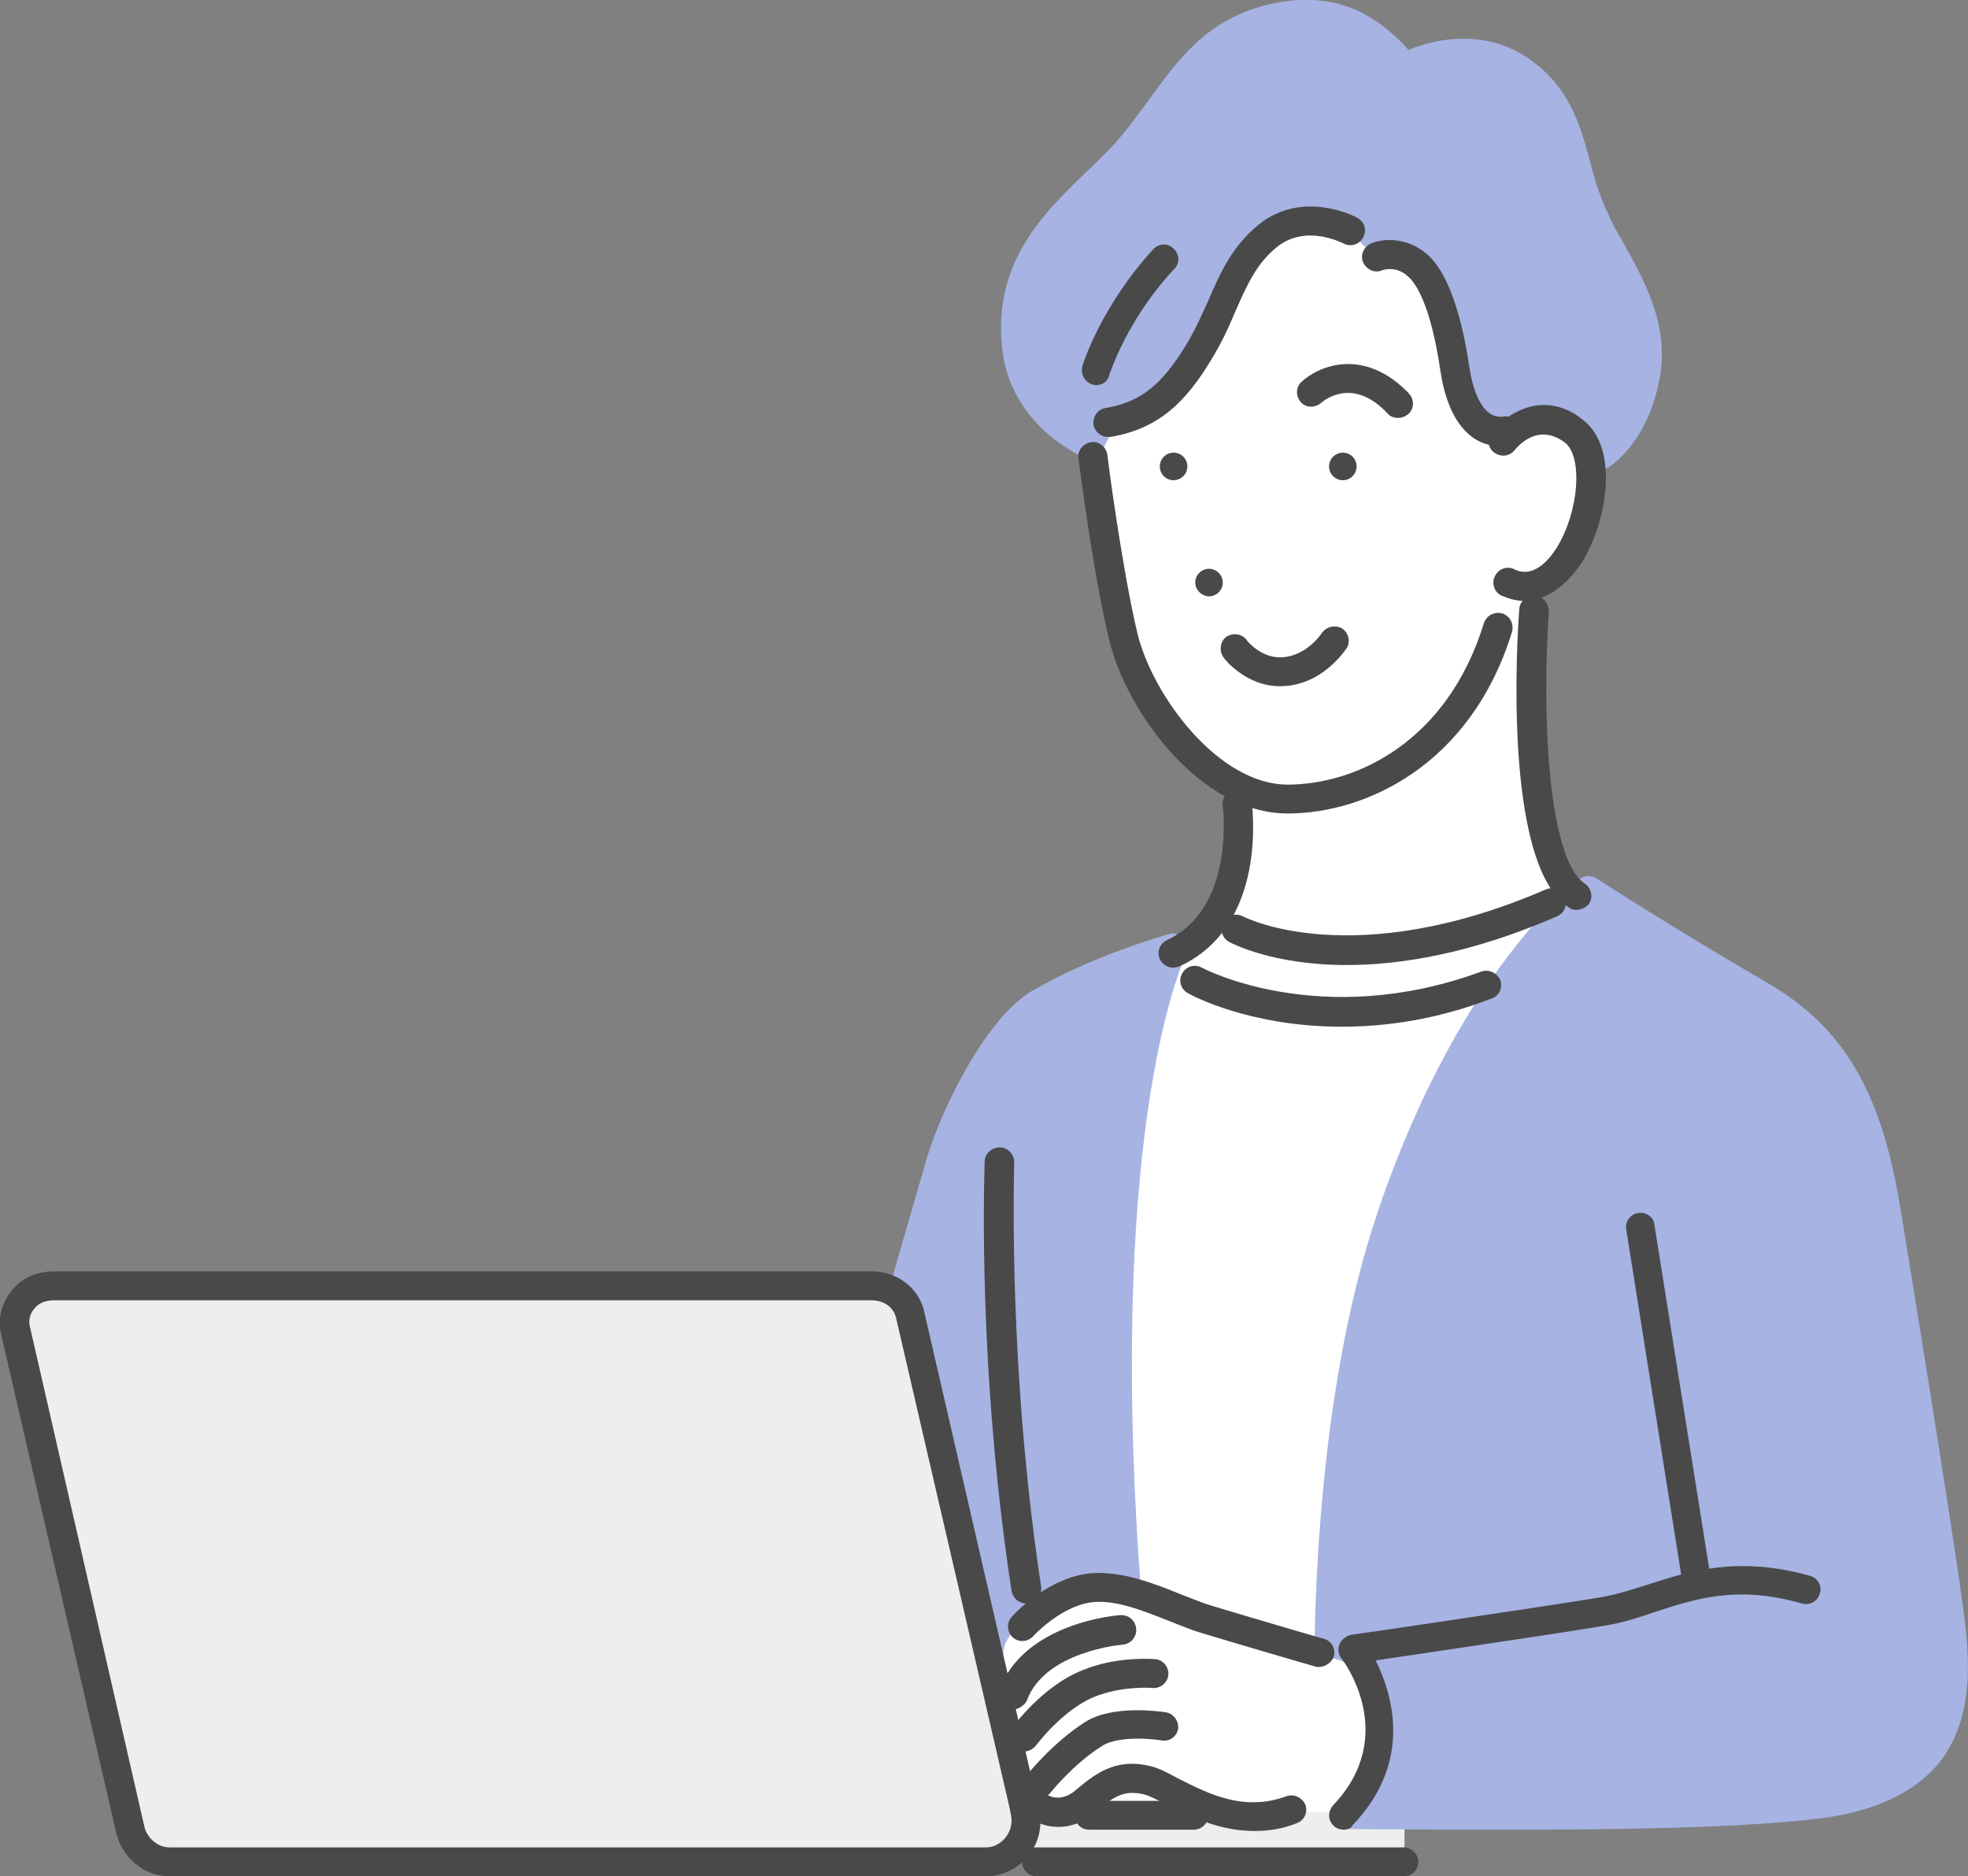 <?xml version="1.0" encoding="utf-8"?>
<!-- Generator: Adobe Illustrator 27.8.1, SVG Export Plug-In . SVG Version: 6.00 Build 0)  -->
<svg version="1.1" id="data" xmlns="http://www.w3.org/2000/svg" xmlns:xlink="http://www.w3.org/1999/xlink" x="0px" y="0px"
	 viewBox="0 0 300 286" style="enable-background:new 0 0 300 286;" xml:space="preserve">
<rect x="0" y="0" width="300" height="286" fill="#808080" stroke="none"/>
<style type="text/css">
	.st0{fill:#FFFFFF;}
	.st1{fill:#EEEEEE;}
	.st2{fill:#A6B3E3;}
	.st3{fill:#494949;}
</style>
<g>
	<path class="st0" d="M212,33.9c0,0,9.4-1.7,14.6,8.1c5.1,9.8,13.7,24.2,13.7,24.2s6.9,14.9-6.9,23.2c0,0-3,43.7,10,49.6
		l-35.3,140.9l-43.4-0.2l-34.3-16.7c0,0,37.4-28.2,36.6-53.6c-0.7-25.5,5.5-50.6,11.8-64.1c0,0,11.7-4.2,9.7-25.5
		c0,0-13.4-7.5-16.2-19.4c-2.8-12-6.3-36.5-6.3-36.5S190.8,16.9,212,33.9z"/>
	<polygon class="st1" points="214.1,278 214.1,284.3 156.3,284.3 156.3,276.2 202.5,276.2 206.5,277.8 	"/>
	<g>
		<path class="st2" d="M207.3,36.8c0.5,0.8,1.5,1.3,2.4,1.1c0.8-0.2,1.6-0.3,2.3-0.3c7.1,0,9.6,9.4,10.9,17.5
			c1.3,8.4,6.2,11.2,6.5,11.3c0.6,0.3,1.3,0.4,1.9,0.1c2-0.8,3.7-1.3,5.1-1.3c4.3,0,5.1,4.1,5.2,4.6c0.1,0.7,0.6,1.3,1.2,1.7
			c0.3,0.2,0.7,0.2,1,0.2c0.4,0,0.7-0.1,1.1-0.3c0.3-0.1,6.2-3.6,8.1-13.7c1.5-8.1-2.3-14.9-5.6-20.8c-0.9-1.5-1.7-3-2.3-4.4
			c-1.3-2.7-2.1-5.5-2.8-8.2c-1.5-5.5-3.1-11.1-9.3-15.4c-2.9-2-6.3-3-9.9-3c-3.6,0-6.6,1-8.4,1.7c-6.1-6.8-12.8-8.9-21.4-6.9
			C183.9,3,179.6,9.1,175.3,15c-1.7,2.3-3.4,4.7-5.4,6.9c-1.3,1.4-2.7,2.8-4.2,4.2c-6.6,6.4-14.1,13.6-13,26.4
			c1,12.3,12.1,17,12.5,17.2c1.1,0.4,2.3,0,2.8-1l1.6-3.1c2.1-1.2,8.7-5.1,12.6-10.5c1.7-2.3,2.6-5.2,3.4-7.9
			c1.4-4.9,2.8-9.5,9-12.3c2.1-0.9,4.1-1.4,5.9-1.4C205.2,33.4,207.2,36.6,207.3,36.8z"/>
		<path class="st2" d="M299.2,244.7c-1.4-10.9-9.3-59.4-9.4-59.9c-2.9-18.3-8.6-28.1-20.4-35c-14.3-8.3-25.9-15.8-26-15.9
			c-0.8-0.5-1.8-0.5-2.6,0.1c-0.8,0.6-19.1,14.9-31.3,52.3c-7.3,22.5-8.9,49.8-9.1,64.1c0,1.2,0.9,2.2,2.2,2.3c0,0,2.3,0.1,4.2,2.1
			c1.9,2.1,2.7,5.4,2.3,9.9c-0.6,8.5-3.8,9.7-4.2,9.8c-1.2,0-2.1,0.9-2.1,2.1c0,1.2,1.1,2.2,2.3,2.2c0.1,0,10.5,0.1,23.8,0.1
			c0,0,0,0,0,0c13.9,0,33.3-0.1,46.7-1.5c9.3-0.9,16-3.8,20-8.7C301.4,261.4,300.1,251.4,299.2,244.7z"/>
		<path class="st2" d="M178.1,142.4c-9.3,2.8-15.6,5.7-20.7,8.6c-6.9,4-13.7,17.5-16.1,25.5c-3.8,13.1-8.8,30.4-9.3,32.1L115.3,249
			c-0.2,0.6-0.2,1.3,0.1,1.8c6.4,12.6,15.2,20.1,23.4,20.1c2.4,0,4.6-0.6,6.7-1.9c3.1-2,4.5-5.4,5.9-9c0.4-1.1,0.9-2.2,1.4-3.3
			c0.2-0.4,0.2-0.8,0.2-1.2c-0.1-0.8-0.3-3.4,0.2-4.8c0.5-1.6,3.3-4.4,5.2-5.9c2.5-1.6,5.3-2.4,8.3-2.4c2.4,0,4.1,0.6,4.1,0.6
			c0.7,0.3,1.5,0.1,2.1-0.3c0.6-0.5,0.9-1.2,0.9-1.9c-5.1-70.5,6.9-95.1,7-95.3c0.4-0.8,0.3-1.8-0.3-2.4
			C179.9,142.4,178.9,142.1,178.1,142.4z"/>
	</g>
	<path class="st3" d="M186.4,88.8c0,1.2-1,2.1-2.1,2.1s-2.1-1-2.1-2.1c0-1.2,1-2.1,2.1-2.1S186.4,87.6,186.4,88.8z"/>
	<ellipse class="st3" cx="178.9" cy="71.1" rx="2.1" ry="2.1"/>
	<ellipse class="st3" cx="204.7" cy="71.1" rx="2.1" ry="2.1"/>
	<path class="st3" d="M196.3,124c-13.4,0-24.6-15.6-27.2-26.4c-2.5-10.3-4.6-27-4.7-27.7c-0.2-1.2,0.7-2.3,1.9-2.5
		c1.2-0.2,2.3,0.7,2.5,1.9c0,0.2,2.2,17.2,4.6,27.3c2.3,9.4,12.3,23,22.9,23c10.3,0,24.3-6.4,29.9-24.6c0.4-1.2,1.6-1.8,2.8-1.5
		c1.2,0.4,1.8,1.6,1.5,2.8C224.2,116.7,208.1,124,196.3,124z"/>
	<path class="st3" d="M213.1,63.7c-0.6,0-1.2-0.2-1.6-0.7c-5.3-5.6-9.6-2-10.1-1.6c-0.9,0.8-2.3,0.8-3.1-0.1
		c-0.8-0.9-0.8-2.3,0.1-3.1c2.7-2.5,9.6-5.3,16.4,1.8c0.8,0.9,0.8,2.3-0.1,3.1C214.2,63.5,213.7,63.7,213.1,63.7z"/>
	<path class="st3" d="M232.4,91.6c-1.2,0-2.3-0.3-3.5-0.8c-1.1-0.5-1.6-1.9-1-3c0.5-1.1,1.9-1.6,3-1c2.7,1.3,5-1.1,6.4-3.3
		c3.4-5.5,4-13.8,1.3-16c-4.1-3.1-7.1,0.4-7.7,1.1c-0.8,1-2.1,1.1-3.1,0.4c-1-0.7-1.2-2.1-0.4-3.1c0.3-0.4,2.8-3.5,6.8-4.1
		c2.5-0.3,4.9,0.4,7.1,2.2c5.6,4.3,3.7,15.6-0.2,21.8C238.6,89.5,235.5,91.6,232.4,91.6z"/>
	<path class="st3" d="M178.8,147.5c-0.8,0-1.6-0.5-2-1.3c-0.5-1.1,0-2.4,1.1-2.9c10.5-4.9,8.5-20.3,8.5-20.5
		c-0.2-1.2,0.7-2.3,1.9-2.5c1.2-0.2,2.3,0.7,2.5,1.9c0.1,0.8,2.5,18.9-11,25.1C179.5,147.4,179.1,147.5,178.8,147.5z"/>
	<path class="st3" d="M228.7,68c-4.7,0-8-4.1-9.1-11.3c-1.5-10.3-3.8-13.6-5-14.6c-1.9-1.7-3.9-0.9-3.9-0.9
		c-1.1,0.5-2.4-0.1-2.9-1.2c-0.5-1.1,0.1-2.4,1.2-2.9c1.7-0.7,5.4-1.1,8.6,1.7c2.9,2.6,5.1,8.4,6.4,17.3c0.4,2.4,1.6,7.9,5.2,7.4
		c1.2-0.2,2.3,0.7,2.5,1.9c0.2,1.2-0.7,2.3-1.9,2.5C229.4,68,229,68,228.7,68z"/>
	<path class="st3" d="M168.9,66.6c-1.1,0-2-0.8-2.2-1.8c-0.2-1.2,0.6-2.4,1.8-2.6c5.3-0.9,8.5-3.4,12.3-9.6c1.4-2.3,2.4-4.6,3.4-6.8
		c1.8-4.2,3.6-8.2,7.6-11.5c6.7-5.5,14.8-1.3,15.1-1.1c1.1,0.6,1.5,1.9,0.9,3c-0.6,1.1-1.9,1.5-3,0.9c-0.3-0.1-5.8-3-10.2,0.6
		c-3.2,2.6-4.6,6-6.3,9.8c-1,2.4-2.1,4.8-3.7,7.4c-3.7,6.1-7.7,10.4-15.3,11.7C169.2,66.6,169.1,66.6,168.9,66.6z"/>
	<path class="st3" d="M167.2,58.7c-0.2,0-0.4,0-0.7-0.1c-1.2-0.4-1.8-1.6-1.5-2.8c0.1-0.4,2.9-9.2,10.8-17.8c0.8-0.9,2.2-1,3.1-0.1
		c0.9,0.8,1,2.2,0.1,3.1c-7.3,7.8-9.8,16-9.9,16.1C169,58,168.1,58.7,167.2,58.7z"/>
	<path class="st3" d="M240.3,138.7c-0.4,0-0.8-0.1-1.2-0.4c-10.1-6.7-7.8-41.6-7.5-45.5c0.1-1.2,1.2-2.1,2.4-2
		c1.2,0.1,2.1,1.2,2.1,2.4c-1,14-0.4,37.6,5.5,41.5c1,0.7,1.3,2.1,0.6,3.1C241.8,138.3,241,138.7,240.3,138.7z"/>
	<path class="st3" d="M205.3,147.1c-11.3,0-17.5-3.3-17.9-3.5c-1.1-0.6-1.5-1.9-0.9-3c0.6-1.1,1.9-1.5,3-0.9
		c0.2,0.1,16.7,8.6,46.1-4.1c1.1-0.5,2.4,0,2.9,1.2c0.5,1.1,0,2.4-1.2,2.9C224.2,145.4,213.4,147.1,205.3,147.1z"/>
	<path class="st3" d="M204.5,156.5c-14,0-22.9-4.8-23.4-5.1c-1.1-0.6-1.5-1.9-0.9-3c0.6-1.1,1.9-1.5,3-0.9l0,0
		c0.2,0.1,18.1,9.6,42.6,0.6c1.2-0.4,2.4,0.2,2.9,1.3c0.4,1.2-0.2,2.4-1.3,2.8C218.8,155.5,211.1,156.5,204.5,156.5z"/>
	<path class="st3" d="M156.4,244.4c-1.1,0-2-0.8-2.2-1.9c-4.5-29.4-4.4-55.5-4.1-65.4c0-1.2,1-2.2,2.3-2.2c1.2,0,2.2,1,2.2,2.3
		c-0.2,9.7-0.3,35.5,4.1,64.6c0.2,1.2-0.7,2.3-1.9,2.5C156.6,244.4,156.5,244.4,156.4,244.4z"/>
	<g>
		<path class="st1" d="M150.3,284.3C150.3,284.3,150.3,284.3,150.3,284.3H25.8c-2.8,0-5.3-2.4-6-5.2l-17.5-76
			c-0.4-1.8,0-3.3,1.2-4.8c1.2-1.5,2.9-1.9,4.8-1.9h124.5c2.8,0,5.3,1.4,6,4.2l17.4,75c0.2,0.6,0.3,1.5,0.3,2.2
			C156.4,281.2,153.6,284.3,150.3,284.3z"/>
		<path class="st3" d="M150.3,286H25.8c-3.8,0-7.2-2.8-8.1-6.7L0.2,203.5c-0.6-2.4,0-4.8,1.6-6.8c1.5-1.9,3.8-2.9,6.5-2.9h124.5
			c4,0,7.3,2.5,8.1,6.2l17.3,75.1c0.2,0.7,0.4,1.7,0.4,2.6C158.6,282.2,154.9,286,150.3,286z M8.3,198.2c-0.9,0-2.2,0.2-3,1.2
			c-0.8,0.9-1,1.9-0.7,3L22,278.4c0.4,1.8,2.1,3.2,3.8,3.2h124.5c2.1,0,3.9-1.9,3.9-4.1c0-0.4-0.1-1-0.2-1.3c0-0.1,0-0.1,0-0.2
			l-17.4-75.1c-0.4-1.7-1.9-2.7-3.8-2.7H8.3z"/>
	</g>
	<path class="st3" d="M214,286h-56c-1.2,0-2.2-1-2.2-2.2s1-2.2,2.2-2.2h56c1.2,0,2.2,1,2.2,2.2S215.3,286,214,286z"/>
	<path class="st3" d="M182,278.9h-16c-1.2,0-2.2-1-2.2-2.2c0-1.2,1-2.2,2.2-2.2h16c1.2,0,2.2,1,2.2,2.2
		C184.2,277.9,183.2,278.9,182,278.9z"/>
	<path class="st3" d="M204.8,278.9c-0.5,0-1.1-0.2-1.5-0.6c-0.9-0.8-0.9-2.2-0.1-3.1c10.1-10.6,1.7-21.9,1.3-22.4
		c-0.5-0.6-0.6-1.5-0.3-2.2c0.3-0.7,1-1.2,1.7-1.4c0.3,0,29.4-4.3,38-5.7c2.3-0.4,4.6-1.1,7.1-1.9c6.5-2.1,13.8-4.5,24.9-1.4
		c1.2,0.3,1.9,1.6,1.5,2.7c-0.3,1.2-1.6,1.9-2.8,1.5c-9.8-2.8-16.1-0.7-22.3,1.3c-2.6,0.9-5.1,1.7-7.7,2.1c-7,1.2-27,4.1-34.9,5.3
		c2.5,5,5.8,15.4-3.5,25.1C206,278.7,205.4,278.9,204.8,278.9z"/>
	<path class="st3" d="M258.7,243.3c-1.1,0-2-0.8-2.2-1.9l-8.6-54c-0.2-1.2,0.6-2.3,1.8-2.5c1.2-0.2,2.4,0.6,2.5,1.8l8.6,54
		c0.2,1.2-0.6,2.3-1.8,2.5C258.9,243.3,258.8,243.3,258.7,243.3z"/>
	<path class="st3" d="M201,254.1c-0.2,0-0.4,0-0.6-0.1c-0.1,0-12.7-3.7-17.3-5.1c-1.4-0.4-3-1.1-4.6-1.7c-3.8-1.5-8.1-3.3-11.7-3
		c-4.1,0.3-8.1,3.9-9.3,5.2c-0.8,0.9-2.2,1-3.1,0.2c-0.9-0.8-1-2.2-0.2-3.1c0.2-0.3,5.6-6.2,12.3-6.7c4.7-0.3,9.5,1.6,13.7,3.3
		c1.6,0.6,3,1.2,4.3,1.6c4.6,1.4,17.2,5.1,17.3,5.1c1.2,0.3,1.9,1.6,1.5,2.8C202.9,253.5,202,254.1,201,254.1z"/>
	<path class="st3" d="M191.2,279.1c-5.4,0-10-2.3-13.3-4c-1.4-0.7-2.7-1.4-3.6-1.6c-3.1-0.7-4.6,0.4-7.7,3c-3.2,2.7-6.8,2.1-8.4,1.3
		c-1.1-0.5-1.5-1.9-1-3c0.5-1.1,1.9-1.5,2.9-1c0.2,0.1,1.8,0.7,3.6-0.7c3.1-2.6,6.2-5.2,11.6-3.9c1.4,0.3,2.8,1.1,4.5,2
		c4.4,2.2,9.8,5,16.3,2.6c1.2-0.4,2.4,0.2,2.9,1.3c0.4,1.2-0.2,2.4-1.3,2.8C195.5,278.8,193.3,279.1,191.2,279.1z"/>
	<path class="st3" d="M158.3,274.2c-0.5,0-1-0.2-1.4-0.5c-1-0.8-1.1-2.2-0.4-3.1c0.2-0.2,3.9-4.9,8.9-8.1c4.2-2.7,11.5-1.6,12.3-1.5
		c1.2,0.2,2,1.3,1.9,2.5c-0.2,1.2-1.3,2-2.5,1.8c-3.1-0.5-7.4-0.4-9.2,0.9c-4.4,2.8-7.7,7-7.8,7.1
		C159.6,273.9,158.9,274.2,158.3,274.2z"/>
	<path class="st3" d="M156,267c-0.5,0-0.9-0.1-1.3-0.4c-1-0.7-1.2-2.1-0.5-3.1c0.2-0.3,4.7-6.5,10.8-8.9c5.3-2.2,10.8-1.7,11.1-1.7
		c1.2,0.1,2.1,1.2,2,2.4c-0.1,1.2-1.2,2.1-2.4,2c0,0-4.7-0.4-9,1.4c-4.8,2-8.8,7.4-8.8,7.4C157.4,266.7,156.7,267,156,267z"/>
	<path class="st3" d="M154.3,260.6c-0.2,0-0.5,0-0.7-0.1c-1.2-0.4-1.8-1.7-1.3-2.8c3.7-10.3,17.9-11.5,18.5-11.5
		c1.2-0.1,2.3,0.8,2.4,2.1c0.1,1.2-0.8,2.3-2.1,2.4l0,0c-0.1,0-11.9,1-14.6,8.6C156.1,260,155.2,260.6,154.3,260.6z"/>
	<path class="st3" d="M195.1,104.6c-5.2,0-8.5-4.2-8.6-4.4c-0.7-1-0.5-2.4,0.4-3.1c1-0.7,2.4-0.5,3.1,0.4c0,0.1,2.1,2.7,5.1,2.7
		c4,0,6.4-3.7,6.4-3.7c0.7-1,2-1.3,3.1-0.7c1,0.7,1.3,2,0.7,3C205.1,99,201.6,104.6,195.1,104.6z"/>
</g>
</svg>
